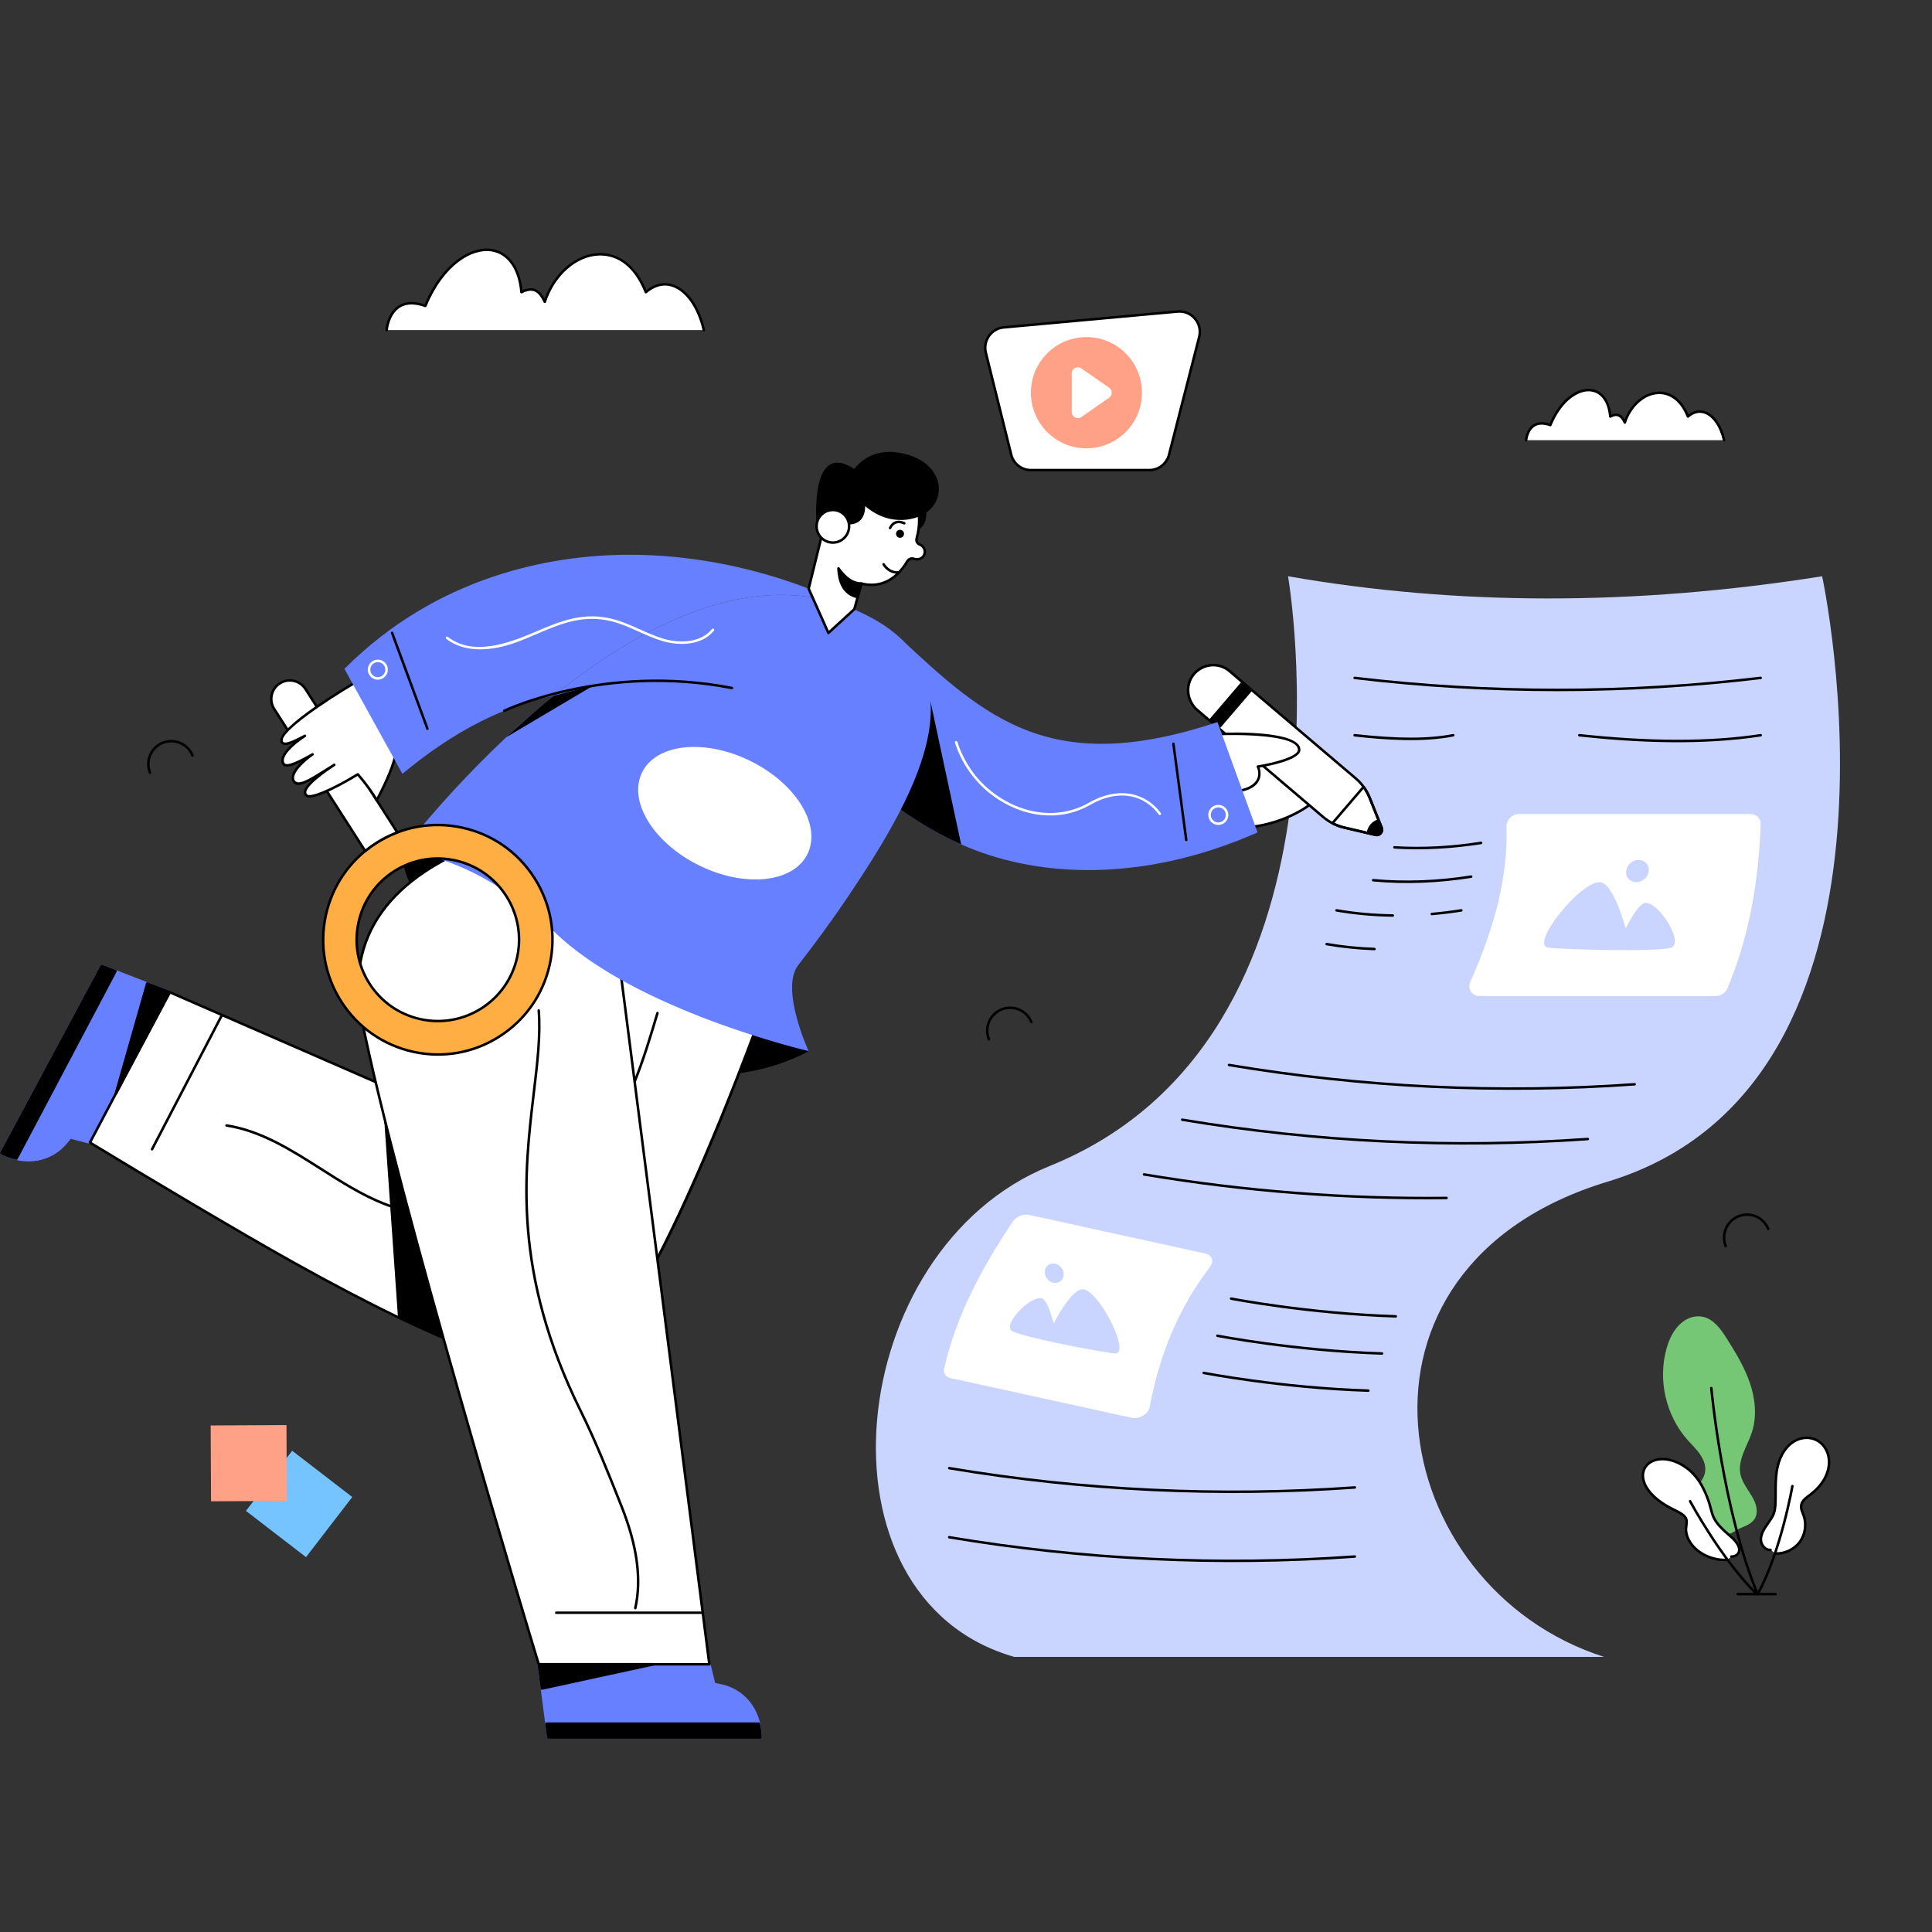 <svg xmlns="http://www.w3.org/2000/svg" xmlns:xlink="http://www.w3.org/1999/xlink" width="500" viewBox="0 0 375 375" height="500" preserveAspectRatio="xMidYMid meet"><rect x="0" y="0" width="375" height="375" fill="#333333" stroke="none"/><defs><clipPath id="e6997702b9"><path d="M 104 323 L 148 323 L 148 337.781 L 104 337.781 Z M 104 323 " clip-rule="nonzero"></path></clipPath><clipPath id="71c3cb4734"><path d="M 104 322 L 148 322 L 148 337.781 L 104 337.781 Z M 104 322 " clip-rule="nonzero"></path></clipPath><clipPath id="a14645143d"><path d="M 106 334 L 148 334 L 148 337.781 L 106 337.781 Z M 106 334 " clip-rule="nonzero"></path></clipPath><clipPath id="9fb9b0ec53"><path d="M 105 334 L 148 334 L 148 337.781 L 105 337.781 Z M 105 334 " clip-rule="nonzero"></path></clipPath></defs><path fill="#cad5ff" d="M 196.867 321.602 C 156.688 310.098 163.738 242.496 203.727 226.328 C 265.477 201.363 250.008 111.852 250.008 111.852 C 282.523 117.527 317.031 117.664 353.676 111.852 C 353.676 111.852 374.953 210.309 312.016 229.367 C 257.188 245.969 268.988 308.09 311.352 321.602 Z M 196.867 321.602 " fill-opacity="1" fill-rule="nonzero"></path><path fill="#ffffff" d="M 341.746 160.02 C 341.336 170.633 339.727 181.223 335.312 191.789 C 334.93 192.699 334.016 193.332 333.043 193.332 L 287.176 193.332 C 285.676 193.332 284.781 191.891 285.41 190.496 C 290.121 180.066 292.727 169.957 292.414 160.461 C 292.371 159.164 293.508 158.004 294.844 158.004 L 339.777 158.004 C 340.938 158.004 341.789 158.887 341.746 160.02 Z M 341.746 160.02 " fill-opacity="1" fill-rule="nonzero"></path><path fill="#cad5ff" d="M 324.348 183.941 C 321.762 184.805 303.719 184.305 300.57 183.941 C 296.766 183.504 306.59 171.23 310.469 171.227 C 313.219 171.227 315.539 180.246 315.539 180.246 C 315.539 180.246 317.914 175.234 319.445 175.234 C 322.102 175.23 326.945 183.07 324.348 183.941 Z M 324.348 183.941 " fill-opacity="1" fill-rule="nonzero"></path><path fill="#cad5ff" d="M 320.027 169.074 C 319.898 170.258 318.812 171.227 317.598 171.227 C 316.387 171.227 315.504 170.258 315.633 169.074 C 315.762 167.879 316.852 166.918 318.062 166.918 C 319.281 166.918 320.156 167.879 320.027 169.074 Z M 320.027 169.074 " fill-opacity="1" fill-rule="nonzero"></path><path fill="#000000" d="M 302.344 134.16 C 289.168 134.16 275.992 133.379 262.902 131.82 C 262.77 131.805 262.672 131.684 262.688 131.547 C 262.707 131.414 262.828 131.32 262.961 131.336 C 289.098 134.449 315.594 134.449 341.719 131.336 C 341.852 131.32 341.973 131.414 341.992 131.547 C 342.008 131.684 341.91 131.805 341.777 131.82 C 328.695 133.379 315.52 134.16 302.344 134.16 Z M 302.344 134.16 " fill-opacity="1" fill-rule="nonzero"></path><path fill="#000000" d="M 238.508 206.953 C 238.375 206.93 238.285 206.805 238.309 206.672 C 238.332 206.539 238.449 206.441 238.59 206.469 C 264.547 210.824 291.016 212.082 317.262 210.215 C 317.391 210.207 317.512 210.305 317.52 210.441 C 317.531 210.574 317.43 210.691 317.293 210.699 C 291.023 212.57 264.516 211.312 238.508 206.953 Z M 238.508 206.953 " fill-opacity="1" fill-rule="nonzero"></path><path fill="#000000" d="M 229.426 217.574 C 229.293 217.551 229.203 217.426 229.227 217.293 C 229.246 217.16 229.367 217.066 229.508 217.094 C 255.469 221.445 281.934 222.707 308.176 220.836 C 308.305 220.828 308.43 220.93 308.438 221.062 C 308.449 221.195 308.348 221.312 308.211 221.324 C 281.941 223.195 255.434 221.934 229.426 217.574 Z M 229.426 217.574 " fill-opacity="1" fill-rule="nonzero"></path><path fill="#000000" d="M 184.207 285.207 C 184.074 285.188 183.984 285.059 184.008 284.926 C 184.031 284.793 184.156 284.703 184.289 284.727 C 210.246 289.078 236.715 290.34 262.961 288.469 C 263.094 288.465 263.211 288.562 263.219 288.695 C 263.23 288.832 263.129 288.945 262.992 288.957 C 236.723 290.828 210.219 289.57 184.207 285.207 Z M 184.207 285.207 " fill-opacity="1" fill-rule="nonzero"></path><path fill="#000000" d="M 184.207 298.617 C 184.074 298.594 183.984 298.469 184.008 298.336 C 184.031 298.203 184.156 298.113 184.289 298.137 C 210.246 302.488 236.715 303.75 262.961 301.879 C 263.094 301.867 263.211 301.969 263.219 302.105 C 263.23 302.238 263.129 302.355 262.992 302.367 C 236.727 304.238 210.219 302.977 184.207 298.617 Z M 184.207 298.617 " fill-opacity="1" fill-rule="nonzero"></path><path fill="#000000" d="M 222.012 228.195 C 221.883 228.176 221.793 228.047 221.812 227.914 C 221.836 227.781 221.957 227.691 222.094 227.715 C 241.477 230.965 261.207 232.5 280.777 232.281 C 280.898 232.297 281.023 232.391 281.023 232.523 C 281.023 232.66 280.918 232.77 280.781 232.77 C 261.496 232.984 241.73 231.504 222.012 228.195 Z M 222.012 228.195 " fill-opacity="1" fill-rule="nonzero"></path><path fill="#000000" d="M 270.641 164.715 C 270.508 164.707 270.406 164.594 270.414 164.457 C 270.422 164.324 270.539 164.215 270.672 164.23 C 276.055 164.562 281.691 164.27 287.438 163.363 C 287.574 163.344 287.695 163.434 287.715 163.566 C 287.738 163.699 287.645 163.824 287.512 163.848 C 282.027 164.711 276.316 165.07 270.641 164.715 Z M 270.641 164.715 " fill-opacity="1" fill-rule="nonzero"></path><path fill="#000000" d="M 266.508 171.09 C 266.375 171.078 266.277 170.961 266.289 170.824 C 266.301 170.691 266.41 170.586 266.555 170.605 C 272.613 171.176 278.996 170.941 285.523 169.91 C 285.664 169.891 285.781 169.98 285.801 170.113 C 285.824 170.246 285.73 170.371 285.598 170.395 C 279.367 171.379 272.914 171.695 266.508 171.09 Z M 266.508 171.09 " fill-opacity="1" fill-rule="nonzero"></path><path fill="#000000" d="M 277.914 177.652 C 277.789 177.652 277.68 177.555 277.672 177.43 C 277.66 177.293 277.758 177.176 277.891 177.164 C 279.77 177 281.691 176.762 283.609 176.461 C 283.746 176.434 283.867 176.531 283.887 176.66 C 283.91 176.797 283.816 176.922 283.684 176.941 C 281.758 177.246 279.824 177.484 277.934 177.648 C 277.926 177.652 277.922 177.652 277.914 177.652 Z M 277.914 177.652 " fill-opacity="1" fill-rule="nonzero"></path><path fill="#000000" d="M 270.344 177.941 C 270.34 177.941 270.34 177.941 270.34 177.941 C 266.617 177.895 262.926 177.559 259.375 176.941 C 259.242 176.918 259.152 176.793 259.176 176.66 C 259.199 176.527 259.324 176.438 259.457 176.461 C 262.984 177.074 266.648 177.406 270.344 177.453 C 270.48 177.457 270.586 177.566 270.586 177.699 C 270.586 177.836 270.477 177.941 270.344 177.941 Z M 270.344 177.941 " fill-opacity="1" fill-rule="nonzero"></path><path fill="#000000" d="M 266.781 184.449 C 266.781 184.449 266.777 184.449 266.773 184.449 C 263.621 184.34 260.488 184.016 257.461 183.488 C 257.328 183.465 257.238 183.34 257.262 183.207 C 257.281 183.074 257.41 182.984 257.543 183.008 C 260.551 183.531 263.664 183.852 266.793 183.961 C 266.926 183.969 267.031 184.082 267.027 184.215 C 267.023 184.348 266.914 184.449 266.781 184.449 Z M 266.781 184.449 " fill-opacity="1" fill-rule="nonzero"></path><path fill="#000000" d="M 306.52 142.953 C 306.387 142.938 306.289 142.816 306.305 142.684 C 306.316 142.551 306.434 142.457 306.57 142.465 C 320.395 143.957 331.887 143.957 341.711 142.469 C 341.852 142.449 341.969 142.539 341.988 142.672 C 342.008 142.805 341.918 142.93 341.785 142.949 C 330.355 144.684 318.008 144.191 306.52 142.953 Z M 306.52 142.953 " fill-opacity="1" fill-rule="nonzero"></path><path fill="#000000" d="M 262.902 142.953 C 262.77 142.938 262.676 142.816 262.688 142.684 C 262.703 142.547 262.816 142.449 262.957 142.465 C 271.27 143.402 277.324 143.402 282.02 142.469 C 282.152 142.445 282.277 142.531 282.305 142.66 C 282.332 142.793 282.246 142.922 282.113 142.949 C 276.188 144.129 268.887 143.625 262.902 142.953 Z M 262.902 142.953 " fill-opacity="1" fill-rule="nonzero"></path><path fill="#ffffff" d="M 196.578 237.117 C 190.43 246.293 185.465 255.699 183.262 265.684 C 183.07 266.547 183.574 267.281 184.527 267.488 L 219.668 275.191 C 221.129 275.512 222.895 274.469 223.141 273.141 C 224.973 263.211 228.668 254 234.832 245.938 C 235.672 244.836 235.277 243.602 233.973 243.316 L 199.742 235.812 C 198.613 235.566 197.23 236.141 196.578 237.117 Z M 196.578 237.117 " fill-opacity="1" fill-rule="nonzero"></path><path fill="#cad5ff" d="M 196.477 258.371 C 198.48 259.562 213.652 262.434 216.348 262.707 C 219.605 263.031 213.629 250.984 210.391 250.277 C 208.09 249.773 204.508 256.887 204.508 256.887 C 204.508 256.887 203.438 252.266 202.16 251.984 C 199.938 251.5 194.465 257.168 196.477 258.371 Z M 196.477 258.371 " fill-opacity="1" fill-rule="nonzero"></path><path fill="#cad5ff" d="M 202.793 246.73 C 202.684 247.746 203.414 248.754 204.434 248.977 C 205.445 249.195 206.359 248.547 206.469 247.531 C 206.578 246.512 205.84 245.508 204.828 245.289 C 203.809 245.066 202.902 245.711 202.793 246.73 Z M 202.793 246.73 " fill-opacity="1" fill-rule="nonzero"></path><path fill="#000000" d="M 270.918 255.746 C 270.914 255.746 270.914 255.746 270.91 255.746 C 253.816 255.199 239.062 252.328 238.914 252.301 C 238.781 252.273 238.695 252.145 238.723 252.012 C 238.746 251.879 238.879 251.789 239.008 251.82 C 239.156 251.848 253.875 254.711 270.926 255.258 C 271.062 255.262 271.168 255.375 271.164 255.512 C 271.156 255.645 271.051 255.746 270.918 255.746 Z M 270.918 255.746 " fill-opacity="1" fill-rule="nonzero"></path><path fill="#000000" d="M 268.254 262.957 C 268.254 262.957 268.25 262.957 268.246 262.957 C 251.152 262.406 236.398 259.539 236.25 259.508 C 236.117 259.48 236.031 259.355 236.059 259.223 C 236.086 259.09 236.211 259 236.344 259.027 C 236.492 259.059 251.211 261.918 268.262 262.469 C 268.398 262.473 268.504 262.586 268.5 262.719 C 268.496 262.852 268.387 262.957 268.254 262.957 Z M 268.254 262.957 " fill-opacity="1" fill-rule="nonzero"></path><path fill="#000000" d="M 265.59 270.164 C 265.59 270.164 265.586 270.164 265.582 270.164 C 248.488 269.617 233.734 266.746 233.586 266.719 C 233.453 266.691 233.367 266.562 233.395 266.43 C 233.422 266.297 233.551 266.211 233.68 266.238 C 233.828 266.266 248.547 269.129 265.598 269.676 C 265.734 269.68 265.84 269.793 265.836 269.93 C 265.832 270.062 265.723 270.164 265.59 270.164 Z M 265.59 270.164 " fill-opacity="1" fill-rule="nonzero"></path><path fill="#6680ff" d="M 33.078 192.645 L 17.461 221.77 L 13.645 220.77 L 12.945 221.633 C 10.039 225.242 5.055 226.363 0.262 223.797 L 19.738 187.48 L 22.41 188.516 Z M 33.078 192.645 " fill-opacity="1" fill-rule="nonzero"></path><path fill="#6680ff" d="M 0.145 224.012 C 0.027 223.949 -0.016 223.801 0.047 223.68 L 19.523 187.363 C 19.582 187.254 19.715 187.207 19.828 187.25 L 33.164 192.418 C 33.301 192.469 33.359 192.633 33.293 192.762 L 17.676 221.883 C 17.621 221.984 17.508 222.031 17.398 222.004 L 13.734 221.047 L 13.137 221.785 C 10.105 225.551 4.973 226.598 0.145 224.012 Z M 0.594 223.695 C 1.402 224.102 2.316 224.43 3.246 224.645 C 7.281 225.59 10.641 224.105 12.758 221.48 L 13.453 220.617 C 13.512 220.543 13.609 220.512 13.703 220.535 L 17.336 221.484 L 32.73 192.773 L 19.852 187.785 Z M 0.594 223.695 " fill-opacity="1" fill-rule="nonzero"></path><path fill="#000000" d="M 22.41 188.516 L 3.191 224.883 C 2.145 224.641 1.137 224.266 0.262 223.797 L 19.738 187.48 Z M 22.41 188.516 " fill-opacity="1" fill-rule="nonzero"></path><path fill="#000000" d="M 3.137 225.121 C 2.082 224.875 1.047 224.492 0.145 224.012 C 0.027 223.949 -0.016 223.801 0.047 223.68 L 19.523 187.363 C 19.582 187.254 19.715 187.207 19.828 187.25 L 22.5 188.289 C 22.566 188.312 22.617 188.363 22.641 188.43 C 22.664 188.496 22.66 188.566 22.629 188.629 L 3.41 224.996 C 3.355 225.094 3.246 225.145 3.137 225.121 Z M 0.594 223.695 C 1.352 224.078 2.195 224.387 3.066 224.602 L 22.066 188.645 L 19.852 187.785 Z M 0.594 223.695 " fill-opacity="1" fill-rule="nonzero"></path><g clip-path="url(#e6997702b9)"><path fill="#6680ff" d="M 147.602 337.25 L 106.426 337.25 L 104.57 323.043 L 137.684 323.043 L 138.613 326.883 L 139.695 327.086 C 144.25 327.941 147.602 331.809 147.602 337.25 Z M 147.602 337.25 " fill-opacity="1" fill-rule="nonzero"></path></g><g clip-path="url(#71c3cb4734)"><path fill="#6680ff" d="M 147.602 337.492 L 106.426 337.492 C 106.301 337.492 106.199 337.402 106.184 337.281 L 104.328 323.074 C 104.309 322.926 104.426 322.797 104.57 322.797 L 137.684 322.797 C 137.797 322.797 137.895 322.875 137.918 322.984 L 138.812 326.672 L 139.742 326.844 C 144.438 327.73 147.848 331.73 147.848 337.25 C 147.848 337.383 147.738 337.492 147.602 337.492 Z M 106.637 337.004 L 147.355 337.004 C 147.23 331.742 144.008 328.145 139.652 327.324 L 138.566 327.121 C 138.473 327.105 138.398 327.031 138.375 326.938 L 137.492 323.285 L 104.848 323.285 Z M 106.637 337.004 " fill-opacity="1" fill-rule="nonzero"></path></g><g clip-path="url(#a14645143d)"><path fill="#000000" d="M 106.074 334.562 L 106.426 337.25 L 147.602 337.25 C 147.602 336.391 147.488 335.469 147.277 334.562 Z M 106.074 334.562 " fill-opacity="1" fill-rule="nonzero"></path></g><g clip-path="url(#9fb9b0ec53)"><path fill="#000000" d="M 147.602 337.492 L 106.426 337.492 C 106.301 337.492 106.199 337.402 106.184 337.281 L 105.832 334.594 C 105.812 334.445 105.93 334.32 106.074 334.32 L 147.277 334.32 C 147.391 334.32 147.488 334.398 147.512 334.508 C 147.73 335.438 147.848 336.383 147.848 337.25 C 147.848 337.383 147.738 337.492 147.602 337.492 Z M 106.637 337.004 L 147.355 337.004 C 147.336 336.305 147.242 335.551 147.082 334.809 L 106.352 334.809 Z M 106.637 337.004 " fill-opacity="1" fill-rule="nonzero"></path></g><path fill="#ffffff" d="M 243.363 160.438 C 243.363 160.438 254.164 159.387 258.898 151.043 C 260.734 147.812 252.352 142.035 237.398 144.363 Z M 243.363 160.438 " fill-opacity="1" fill-rule="nonzero"></path><path fill="#000000" d="M 243.137 160.523 L 237.168 144.445 C 237.113 144.301 237.207 144.145 237.359 144.121 C 252.414 141.773 261.113 147.637 259.109 151.164 C 254.367 159.52 243.496 160.672 243.387 160.684 C 243.289 160.695 243.176 160.633 243.137 160.523 Z M 237.73 144.559 L 243.527 160.176 C 244.969 159.984 254.41 158.461 258.688 150.922 C 260.387 147.926 252.051 142.418 237.73 144.559 Z M 237.73 144.559 " fill-opacity="1" fill-rule="nonzero"></path><path fill="#ffffff" d="M 238.68 130.285 L 263.176 151.109 C 264.348 152.117 265.262 153.391 265.836 154.824 L 268.18 160.648 C 268.492 161.43 267.797 162.242 266.977 162.051 L 260.871 160.621 C 259.367 160.27 257.969 159.559 256.797 158.551 L 232.414 137.824 C 230.441 136.133 230.004 133.164 231.559 131.078 C 233.27 128.793 236.527 128.441 238.68 130.285 Z M 238.68 130.285 " fill-opacity="1" fill-rule="nonzero"></path><path fill="#000000" d="M 266.922 162.289 L 260.816 160.859 C 259.281 160.5 257.836 159.766 256.637 158.738 L 232.258 138.012 C 230.145 136.199 229.754 133.09 231.363 130.934 C 233.148 128.547 236.57 128.152 238.836 130.098 L 263.332 150.926 C 264.531 151.953 265.473 153.27 266.062 154.734 L 268.406 160.559 C 268.793 161.52 267.938 162.527 266.922 162.289 Z M 231.754 131.227 C 230.297 133.18 230.656 135.996 232.574 137.641 L 256.953 158.367 C 258.094 159.344 259.465 160.043 260.926 160.383 L 267.035 161.812 C 267.66 161.961 268.195 161.34 267.953 160.742 L 265.609 154.918 C 265.051 153.523 264.152 152.273 263.016 151.297 L 238.52 130.473 C 236.441 128.688 233.352 129.086 231.754 131.227 Z M 231.754 131.227 " fill-opacity="1" fill-rule="nonzero"></path><path fill="#000000" d="M 243.059 134.047 L 238.68 130.285 C 236.531 128.441 233.27 128.789 231.559 131.078 C 230.004 133.164 230.441 136.133 232.414 137.824 L 236.68 141.488 Z M 243.059 134.047 " fill-opacity="1" fill-rule="nonzero"></path><path fill="#ffffff" d="M 241.199 132.449 L 238.68 130.285 C 236.531 128.441 233.27 128.789 231.559 131.078 C 230.004 133.164 230.441 136.133 232.414 137.824 L 234.82 139.891 Z M 241.199 132.449 " fill-opacity="1" fill-rule="nonzero"></path><path fill="#000000" d="M 234.664 140.078 L 232.258 138.012 C 230.145 136.199 229.754 133.09 231.363 130.934 C 233.148 128.547 236.57 128.152 238.836 130.102 L 241.359 132.266 C 241.461 132.352 241.473 132.508 241.383 132.609 L 235.008 140.051 C 234.918 140.152 234.766 140.168 234.664 140.078 Z M 231.754 131.227 C 230.297 133.18 230.656 135.996 232.574 137.641 L 234.797 139.547 L 240.855 132.477 L 238.52 130.473 C 236.449 128.691 233.355 129.082 231.754 131.227 Z M 231.754 131.227 " fill-opacity="1" fill-rule="nonzero"></path><path fill="#000000" d="M 266.922 162.285 L 260.816 160.859 C 260.023 160.676 259.25 160.387 258.516 160.004 C 258.375 159.93 258.34 159.75 258.441 159.629 L 264.488 152.574 C 264.605 152.434 264.789 152.48 264.867 152.59 C 265.359 153.258 265.762 153.98 266.066 154.734 L 268.402 160.559 C 268.793 161.523 267.93 162.527 266.922 162.285 Z M 259.016 159.707 C 259.633 160.004 260.273 160.23 260.926 160.383 L 267.031 161.812 C 267.668 161.961 268.191 161.336 267.949 160.742 L 265.613 154.918 C 265.359 154.293 265.039 153.695 264.652 153.129 Z M 259.016 159.707 " fill-opacity="1" fill-rule="nonzero"></path><path fill="#000000" d="M 267.527 159.031 L 268.176 160.648 C 268.492 161.43 267.797 162.246 266.977 162.051 L 265.281 161.656 C 265.43 160.41 266.328 159.367 267.527 159.031 Z M 267.527 159.031 " fill-opacity="1" fill-rule="nonzero"></path><path fill="#ffffff" d="M 236.555 142.484 C 236.555 142.484 252.074 141.777 252.168 145.52 C 252.219 147.539 244.156 148.793 244.156 148.793 C 244.156 148.793 245.949 152.711 240.324 153.535 " fill-opacity="1" fill-rule="nonzero"></path><path fill="#000000" d="M 240.082 153.57 C 240.062 153.438 240.156 153.312 240.289 153.293 C 243.938 152.758 244.754 150.664 243.934 148.891 C 243.867 148.746 243.961 148.574 244.121 148.551 C 247.156 148.078 251.957 146.84 251.926 145.527 C 251.848 142.492 239.582 142.586 236.562 142.73 C 236.426 142.746 236.316 142.633 236.309 142.496 C 236.305 142.363 236.406 142.25 236.543 142.242 C 240.094 142.082 252.328 141.938 252.414 145.512 C 252.465 147.523 246.109 148.715 244.488 148.984 C 245.164 151.102 244.152 153.223 240.359 153.777 C 240.219 153.793 240.102 153.699 240.082 153.57 Z M 240.082 153.57 " fill-opacity="1" fill-rule="nonzero"></path><path fill="#6680ff" d="M 236.32 140.156 L 244.086 161.578 C 220.879 171.781 200.426 170.086 186.559 163.891 C 180.34 161.121 175.109 157.602 170.91 154.168 C 162.715 147.477 158.453 141.086 158.453 141.086 L 174.539 123.699 C 191.664 139.762 204.242 150.824 236.32 140.156 Z M 236.32 140.156 " fill-opacity="1" fill-rule="nonzero"></path><path fill="#000000" d="M 186.559 163.891 C 180.34 161.121 175.109 157.602 170.91 154.168 L 180.574 135.996 Z M 186.559 163.891 " fill-opacity="1" fill-rule="nonzero"></path><path fill="#ffffff" d="M 191.773 153.703 C 188.797 151.234 186.52 147.84 185.363 144.145 C 185.324 144.016 185.395 143.879 185.523 143.84 C 185.652 143.801 185.789 143.871 185.832 144 C 186.957 147.605 189.18 150.918 192.086 153.328 C 197.504 157.816 204.98 159.434 211.379 155.797 C 217.434 152.355 222.633 154.133 225.316 157.82 C 225.395 157.926 225.371 158.082 225.262 158.16 C 225.152 158.238 225 158.215 224.922 158.105 C 222.316 154.527 217.469 152.895 211.621 156.219 C 204.887 160.047 197.184 158.184 191.773 153.703 Z M 191.773 153.703 " fill-opacity="1" fill-rule="nonzero"></path><path fill="#000000" d="M 230.008 163.055 L 227.516 144.395 C 227.496 144.262 227.59 144.137 227.723 144.121 C 227.863 144.098 227.98 144.195 227.996 144.328 L 230.488 162.988 C 230.508 163.125 230.414 163.246 230.281 163.266 C 230.156 163.285 230.023 163.195 230.008 163.055 Z M 230.008 163.055 " fill-opacity="1" fill-rule="nonzero"></path><path fill="#000000" d="M 156.949 204.016 C 156.949 204.016 140.652 213.891 119.551 205.141 C 98.449 196.391 98.277 167.051 98.277 167.051 Z M 156.949 204.016 " fill-opacity="1" fill-rule="nonzero"></path><path fill="#000000" d="M 77.926 165.336 C 77.926 165.336 78.449 181.277 97.844 182.879 C 121.941 184.871 128.207 157.844 128.207 157.844 Z M 77.926 165.336 " fill-opacity="1" fill-rule="nonzero"></path><path fill="#ffffff" d="M 149.648 191.59 C 149.648 191.59 125.457 261.25 111.16 265.516 C 105.852 267.105 96.137 263.684 90.961 261.688 C 86.656 260.027 82.016 257.965 77.242 255.664 C 70.59 252.457 63.688 248.793 57.105 245.117 C 42.668 237.082 17.531 221.812 17.461 221.77 L 32.91 192.57 L 92.828 218.707 L 108.492 175.035 Z M 149.648 191.59 " fill-opacity="1" fill-rule="nonzero"></path><path fill="#000000" d="M 90.875 261.914 C 86.836 260.359 82.211 258.328 77.137 255.883 C 71.105 252.977 64.324 249.426 56.988 245.332 C 46.316 239.395 27.719 228.293 17.332 221.977 C 17.223 221.91 17.184 221.77 17.246 221.656 L 32.695 192.457 C 32.754 192.344 32.891 192.297 33.008 192.348 L 92.688 218.379 L 108.266 174.953 C 108.285 174.891 108.332 174.84 108.395 174.812 C 108.453 174.785 108.523 174.781 108.586 174.809 L 149.738 191.363 C 149.859 191.414 149.922 191.547 149.879 191.672 C 148.887 194.52 125.484 261.496 111.23 265.75 C 105.848 267.359 96.094 263.926 90.875 261.914 Z M 17.785 221.68 C 28.043 227.918 46.672 239.035 57.223 244.906 C 64.555 248.996 71.324 252.543 77.348 255.445 C 82.41 257.883 87.023 259.906 91.051 261.457 C 96.125 263.414 105.848 266.852 111.09 265.281 C 124.711 261.219 147.824 196.047 149.34 191.73 L 108.637 175.355 L 93.059 218.789 C 93.008 218.922 92.859 218.984 92.73 218.93 L 33.02 192.887 Z M 17.785 221.68 " fill-opacity="1" fill-rule="nonzero"></path><path fill="#000000" d="M 87.398 236.301 C 82.98 236.301 78.57 235.512 74.434 233.871 C 70.094 232.148 66.043 229.562 62.125 227.066 C 56.457 223.453 50.598 219.719 43.934 218.695 C 43.801 218.672 43.707 218.551 43.73 218.414 C 43.75 218.281 43.875 218.191 44.008 218.211 C 50.773 219.25 56.676 223.016 62.387 226.652 C 66.285 229.141 70.316 231.711 74.613 233.414 C 88.609 238.977 105.77 234.609 115.422 223.039 C 121.754 215.445 124.742 205.414 127.379 196.566 C 127.418 196.438 127.555 196.363 127.684 196.402 C 127.812 196.441 127.887 196.578 127.848 196.707 C 125.195 205.602 122.195 215.68 115.793 223.352 C 108.867 231.66 98.121 236.301 87.398 236.301 Z M 87.398 236.301 " fill-opacity="1" fill-rule="nonzero"></path><path fill="#000000" d="M 90.961 261.688 C 86.656 260.027 82.016 257.965 77.242 255.664 L 74.531 216.727 Z M 90.961 261.688 " fill-opacity="1" fill-rule="nonzero"></path><path fill="#000000" d="M 29.402 223.285 C 29.281 223.223 29.234 223.074 29.297 222.957 L 42.754 197.121 C 42.816 197 42.965 196.953 43.082 197.016 C 43.203 197.078 43.25 197.227 43.188 197.344 L 29.73 223.184 C 29.668 223.305 29.52 223.348 29.402 223.285 Z M 29.402 223.285 " fill-opacity="1" fill-rule="nonzero"></path><path fill="#ffffff" d="M 105.07 160.582 C 105.07 160.582 64.016 166.469 70.168 197.578 C 77.195 233.121 104.57 323.039 104.57 323.039 L 137.684 323.039 L 120.551 189.422 Z M 105.07 160.582 " fill-opacity="1" fill-rule="nonzero"></path><path fill="#000000" d="M 137.684 323.281 L 104.57 323.281 C 104.461 323.281 104.367 323.211 104.336 323.109 C 104.062 322.211 76.879 232.773 69.93 197.625 C 68.379 189.789 69.688 182.852 73.824 177.012 C 83.328 163.59 104.82 160.371 105.035 160.34 C 105.137 160.328 105.234 160.375 105.285 160.465 L 120.766 189.305 C 120.777 189.332 120.789 189.359 120.793 189.391 L 137.926 323.008 C 137.941 323.156 137.828 323.281 137.684 323.281 Z M 104.75 322.793 L 137.406 322.793 L 120.312 189.496 L 104.938 160.848 C 102.906 161.176 83.156 164.672 74.219 177.297 C 70.168 183.023 68.883 189.828 70.406 197.531 C 77.207 231.914 103.395 318.328 104.75 322.793 Z M 104.75 322.793 " fill-opacity="1" fill-rule="nonzero"></path><path fill="#6680ff" d="M 164.66 173.945 C 161.18 179.121 157.727 183.75 154.941 187.32 C 151.363 191.91 156.949 204.016 156.949 204.016 C 156.949 204.016 123.215 196.172 107.445 180.723 C 91.68 165.273 77.926 165.332 77.926 165.332 C 77.926 165.332 125.898 101.543 165.695 118.266 C 191.695 129.191 178.828 152.902 164.66 173.945 Z M 164.66 173.945 " fill-opacity="1" fill-rule="nonzero"></path><path fill="#76c4ff" d="M 47.738 293.258 L 56.711 281.586 L 68.371 290.57 L 59.398 302.242 Z M 47.738 293.258 " fill-opacity="1" fill-rule="nonzero"></path><path fill="#ffa186" d="M 40.891 276.68 L 55.602 276.605 L 55.676 291.332 L 40.965 291.402 Z M 40.891 276.68 " fill-opacity="1" fill-rule="nonzero"></path><path fill="#ffffff" d="M 75.039 64.074 C 75.039 64.074 75.605 56.887 82.559 59.375 C 88.145 45.91 100.172 44.805 101.215 56.719 C 103.648 55.438 104.859 56.664 105.738 58.586 C 108.961 48.676 120.707 44.852 125.359 56.719 C 129.875 52.828 134.961 56.754 136.609 64.074 " fill-opacity="1" fill-rule="nonzero"></path><path fill="#000000" d="M 136.371 64.129 C 135.395 59.785 133.141 56.547 130.492 55.668 C 128.816 55.113 127.098 55.543 125.516 56.902 C 125.391 57.012 125.191 56.965 125.129 56.805 C 123.262 52.043 120.121 49.496 116.277 49.598 C 111.902 49.727 107.664 53.453 105.973 58.66 C 105.898 58.879 105.605 58.879 105.516 58.688 C 104.551 56.57 103.387 55.848 101.328 56.934 C 101.172 57.016 100.988 56.906 100.973 56.738 C 100.574 52.176 98.527 49.281 95.359 48.793 C 91.672 48.223 86.164 51.32 82.785 59.473 C 82.734 59.59 82.598 59.652 82.477 59.605 C 80.473 58.891 78.828 58.93 77.598 59.727 C 75.547 61.051 75.285 64.062 75.281 64.094 C 75.27 64.227 75.156 64.336 75.02 64.316 C 74.887 64.305 74.785 64.188 74.797 64.055 C 74.805 63.922 75.078 60.777 77.328 59.316 C 78.652 58.465 80.363 58.379 82.422 59.07 C 85.914 50.836 91.594 47.715 95.434 48.309 C 98.707 48.812 100.93 51.809 101.426 56.34 C 103.387 55.441 104.711 56.113 105.699 57.953 C 107.57 52.848 111.844 49.238 116.266 49.109 C 120.191 49 123.52 51.613 125.461 56.316 C 127.105 55.008 128.895 54.625 130.645 55.207 C 133.457 56.137 135.832 59.512 136.848 64.02 C 136.875 64.152 136.793 64.281 136.664 64.312 C 136.531 64.344 136.398 64.258 136.371 64.129 Z M 136.371 64.129 " fill-opacity="1" fill-rule="nonzero"></path><path fill="#ffae44" d="M 103.707 170.387 C 97.078 160.031 83.312 157.023 72.973 163.664 C 62.637 170.293 59.625 184.07 66.258 194.422 C 72.895 204.781 86.652 207.789 96.992 201.152 C 107.336 194.52 110.34 180.742 103.707 170.387 Z M 71.719 190.918 C 67.02 183.586 69.152 173.828 76.477 169.125 C 83.801 164.422 93.547 166.559 98.246 173.887 C 109.52 191.477 82.965 208.492 71.719 190.918 Z M 71.719 190.918 " fill-opacity="1" fill-rule="nonzero"></path><path fill="#000000" d="M 80.184 204.398 C 74.316 203.113 69.297 199.617 66.051 194.551 C 62.809 189.492 61.73 183.469 63.012 177.594 C 64.297 171.723 67.789 166.699 72.844 163.457 C 77.898 160.211 83.918 159.129 89.785 160.414 C 95.652 161.699 100.672 165.191 103.914 170.254 C 107.156 175.32 108.238 181.344 106.953 187.219 C 105.672 193.094 102.18 198.113 97.121 201.355 C 92.059 204.605 86.043 205.684 80.184 204.398 Z M 73.105 163.867 C 68.16 167.039 64.746 171.953 63.488 177.699 C 62.234 183.445 63.289 189.34 66.461 194.289 C 69.637 199.246 74.547 202.664 80.289 203.922 C 86.027 205.176 91.914 204.121 96.859 200.945 C 101.809 197.773 105.223 192.859 106.477 187.113 C 107.734 181.367 106.676 175.473 103.504 170.52 C 100.332 165.566 95.422 162.148 89.68 160.891 C 83.957 159.637 78.066 160.684 73.105 163.867 Z M 81.566 198.059 C 77.391 197.145 73.82 194.656 71.512 191.051 C 69.207 187.449 68.438 183.164 69.352 178.98 C 70.262 174.801 72.746 171.227 76.348 168.918 C 83.77 164.152 93.684 166.32 98.453 173.758 C 100.762 177.363 101.531 181.648 100.621 185.832 C 98.734 194.473 90.207 199.953 81.566 198.059 Z M 84.957 166.879 C 82.09 166.879 79.195 167.668 76.609 169.328 C 69.406 173.953 67.305 183.578 71.922 190.789 C 74.16 194.281 77.621 196.695 81.672 197.582 C 90.043 199.414 98.316 194.113 100.145 185.727 C 101.027 181.672 100.281 177.516 98.043 174.02 C 95.078 169.398 90.066 166.879 84.957 166.879 Z M 84.957 166.879 " fill-opacity="1" fill-rule="nonzero"></path><path fill="#ffffff" d="M 59.277 133.727 L 77.117 161.57 C 75.691 162.109 74.301 162.805 72.973 163.656 C 72.238 164.129 71.539 164.637 70.883 165.18 L 53.223 137.613 C 52.148 135.938 52.641 133.711 54.312 132.637 C 55.984 131.566 58.207 132.051 59.277 133.727 Z M 59.277 133.727 " fill-opacity="1" fill-rule="nonzero"></path><path fill="#000000" d="M 70.676 165.312 L 53.016 137.742 C 51.875 135.961 52.398 133.578 54.184 132.434 C 55.949 131.301 58.328 131.789 59.484 133.594 L 77.32 161.438 C 77.406 161.57 77.348 161.742 77.203 161.797 C 75.777 162.336 74.398 163.031 73.105 163.863 C 72.379 164.328 71.684 164.836 71.035 165.367 C 70.922 165.461 70.754 165.434 70.676 165.312 Z M 54.445 132.844 C 52.887 133.844 52.43 135.926 53.43 137.48 L 70.941 164.816 C 71.539 164.336 72.18 163.879 72.844 163.449 C 74.078 162.656 75.391 161.984 76.75 161.449 L 59.074 133.855 C 58.078 132.305 56.012 131.84 54.445 132.844 Z M 54.445 132.844 " fill-opacity="1" fill-rule="nonzero"></path><path fill="#ffffff" d="M 76.742 146.578 C 76.145 149.801 73.117 155.324 73.117 155.324 C 73.117 155.324 72.047 153.297 69.449 150.293 C 64.977 153.027 60.449 155.137 59.527 154.426 C 57.938 153.203 62.801 149.793 64.887 148.453 C 60.41 151.188 58.023 152.98 57.059 151.672 C 56.098 150.367 58.586 147.762 60.672 146.422 C 57.438 148.262 55.5 149.078 55.004 148.215 C 54.117 146.672 57.109 144.16 59.195 142.82 C 57.098 143.852 55.031 145.039 54.668 143.934 C 53.805 141.324 69.086 132.391 69.086 132.391 C 69.957 134.004 66.102 126.859 76.742 146.578 Z M 76.742 146.578 " fill-opacity="1" fill-rule="nonzero"></path><path fill="#000000" d="M 72.898 155.438 C 72.891 155.418 71.848 153.469 69.402 150.609 C 67.617 151.691 60.781 155.699 59.379 154.621 C 58.281 153.773 59.613 152.281 60.633 151.336 C 58.734 152.406 57.551 152.754 56.863 151.816 C 56.012 150.664 57.414 148.906 58.434 147.898 C 56.484 148.859 55.25 149.129 54.793 148.336 C 54.055 147.059 55.512 145.398 56.945 144.18 C 56.004 144.582 54.762 144.992 54.434 144.008 C 53.535 141.293 67.379 133.102 68.961 132.18 C 69.078 132.109 69.234 132.148 69.301 132.273 C 77.449 147.418 77.012 146.461 76.98 146.621 C 76.383 149.848 73.453 155.215 73.328 155.441 C 73.234 155.613 72.988 155.609 72.898 155.438 Z M 69.637 150.133 C 71.59 152.395 72.676 154.09 73.109 154.82 C 73.793 153.523 75.961 149.285 76.484 146.617 C 65.906 127.008 69.941 134.492 68.992 132.727 C 63.145 136.164 54.32 142.113 54.898 143.855 C 55.188 144.727 57.727 143.281 59.086 142.602 C 59.199 142.543 59.344 142.586 59.406 142.699 C 59.469 142.812 59.434 142.957 59.324 143.027 C 56.855 144.613 54.516 146.879 55.215 148.094 C 55.656 148.863 58.297 147.488 60.551 146.207 C 60.664 146.145 60.812 146.18 60.879 146.293 C 60.949 146.406 60.914 146.555 60.801 146.625 C 59.395 147.531 56.32 150.258 57.254 151.527 C 58.113 152.691 61.008 150.535 64.758 148.246 C 64.871 148.176 65.023 148.211 65.094 148.324 C 65.164 148.438 65.129 148.586 65.016 148.66 C 63.551 149.602 58.316 153.188 59.676 154.234 C 60.289 154.703 63.879 153.41 69.324 150.086 C 69.422 150.023 69.559 150.043 69.637 150.133 Z M 69.637 150.133 " fill-opacity="1" fill-rule="nonzero"></path><path fill="#6680ff" d="M 166.586 118.652 C 166.297 118.523 165.996 118.395 165.695 118.266 C 146.031 110.008 124.383 121.391 107.504 135.031 C 98.191 136.93 88.473 141.57 78.105 150.195 L 66.855 129.824 C 84.754 111.867 106.758 107.719 121.941 107.676 C 146 107.613 164.137 117.277 166.586 118.652 Z M 166.586 118.652 " fill-opacity="1" fill-rule="nonzero"></path><path fill="#000000" d="M 179.695 98.23 C 179.695 98.23 180.383 101.68 178.277 102.781 C 176.176 103.887 174.535 96.102 174.535 96.102 Z M 179.695 98.23 " fill-opacity="1" fill-rule="nonzero"></path><path fill="#ffffff" d="M 179.359 107.742 C 179.02 108.445 178.164 108.73 177.434 108.473 C 176.898 108.281 176.363 108.512 176.109 108.945 C 174.117 112.312 171.094 114.254 167.211 113.266 L 165.824 118.242 L 160.793 122.852 L 156.961 114.266 L 159.512 103.922 C 159.113 96.5 166.359 91.117 173.273 93.598 C 178.133 95.336 179.191 99.75 177.914 104.562 C 177.789 105.039 178.059 105.531 178.523 105.699 C 179.316 105.98 179.754 106.906 179.359 107.742 Z M 179.359 107.742 " fill-opacity="1" fill-rule="nonzero"></path><path fill="#000000" d="M 160.57 122.949 L 156.738 114.363 C 156.719 114.316 156.715 114.258 156.727 114.207 L 159.266 103.898 C 158.887 96.367 166.246 90.82 173.359 93.367 C 177.875 94.984 179.621 99.086 178.148 104.625 C 178.059 104.973 178.258 105.344 178.605 105.469 C 179.543 105.801 180.031 106.883 179.582 107.848 C 179.199 108.637 178.223 109.012 177.352 108.703 C 176.918 108.551 176.52 108.727 176.316 109.07 C 174.125 112.781 170.957 114.367 167.383 113.559 L 166.059 118.305 C 166.047 118.352 166.023 118.391 165.988 118.422 L 160.957 123.031 C 160.836 123.145 160.637 123.102 160.57 122.949 Z M 157.219 114.242 L 160.879 122.441 L 165.609 118.109 L 166.977 113.199 C 167.012 113.074 167.141 112.996 167.27 113.031 C 170.715 113.906 173.777 112.41 175.898 108.82 C 176.211 108.285 176.871 108.016 177.512 108.242 C 178.152 108.465 178.867 108.203 179.141 107.637 C 179.465 106.945 179.113 106.168 178.441 105.926 C 177.859 105.719 177.523 105.09 177.676 104.504 C 179.078 99.238 177.441 95.348 173.191 93.828 C 166.391 91.391 159.371 96.719 159.758 103.91 C 159.758 103.934 159.754 103.957 159.75 103.98 Z M 157.219 114.242 " fill-opacity="1" fill-rule="nonzero"></path><path fill="#000000" d="M 178.383 100.246 C 178.383 100.246 173.195 102.734 167.918 98.227 C 167.918 98.227 168.32 103.047 162.652 101.5 L 158.504 101.977 C 158.504 101.977 156.988 85.191 165.824 91.035 C 165.824 91.035 168.531 86.836 174.535 87.875 C 183.996 89.512 184.047 98.121 178.383 100.246 Z M 178.383 100.246 " fill-opacity="1" fill-rule="nonzero"></path><path fill="#ffffff" d="M 164.816 102.152 C 164.816 103.895 163.398 105.312 161.656 105.312 C 159.906 105.312 158.496 103.895 158.496 102.152 C 158.496 100.406 159.906 98.988 161.656 98.988 C 163.398 98.988 164.816 100.406 164.816 102.152 Z M 164.816 102.152 " fill-opacity="1" fill-rule="nonzero"></path><path fill="#000000" d="M 161.656 105.559 C 159.781 105.559 158.254 104.031 158.254 102.152 C 158.254 100.273 159.781 98.746 161.656 98.746 C 163.531 98.746 165.059 100.273 165.059 102.152 C 165.059 104.031 163.531 105.559 161.656 105.559 Z M 161.656 99.234 C 160.047 99.234 158.742 100.543 158.742 102.152 C 158.742 103.762 160.047 105.07 161.656 105.07 C 163.266 105.07 164.57 103.762 164.57 102.152 C 164.57 100.543 163.266 99.234 161.656 99.234 Z M 161.656 99.234 " fill-opacity="1" fill-rule="nonzero"></path><path fill="#000000" d="M 167.211 113.266 C 165.359 113.25 163.973 112.012 162.75 110.324 C 162.879 113.395 164.02 115.363 166.477 115.902 Z M 167.211 113.266 " fill-opacity="1" fill-rule="nonzero"></path><path fill="#000000" d="M 166.422 116.141 C 163.965 115.598 162.645 113.645 162.504 110.336 C 162.496 110.094 162.809 109.988 162.945 110.184 C 164.359 112.133 165.676 113.008 167.211 113.023 C 167.371 113.023 167.488 113.176 167.445 113.332 L 166.711 115.969 C 166.676 116.09 166.555 116.168 166.422 116.141 Z M 163.055 111.125 C 163.332 113.629 164.398 115.102 166.305 115.609 L 166.891 113.496 C 165.199 113.355 163.941 112.215 163.055 111.125 Z M 163.055 111.125 " fill-opacity="1" fill-rule="nonzero"></path><path fill="#000000" d="M 175.469 103.609 C 175.469 104.039 175.121 104.387 174.691 104.387 C 174.262 104.387 173.914 104.039 173.914 103.609 C 173.914 103.18 174.262 102.832 174.691 102.832 C 175.121 102.832 175.469 103.18 175.469 103.609 Z M 175.469 103.609 " fill-opacity="1" fill-rule="nonzero"></path><path fill="#ffffff" d="M 175.516 101.562 C 175.516 101.562 173.676 100.57 172.762 102.488 " fill-opacity="1" fill-rule="nonzero"></path><path fill="#000000" d="M 172.656 102.707 C 172.535 102.648 172.484 102.504 172.543 102.383 C 172.844 101.75 173.273 101.336 173.82 101.16 C 174.719 100.867 175.594 101.328 175.633 101.352 C 175.75 101.414 175.793 101.562 175.73 101.68 C 175.668 101.797 175.52 101.844 175.398 101.781 C 175.395 101.777 174.668 101.395 173.969 101.625 C 173.555 101.758 173.223 102.086 172.98 102.594 C 172.926 102.711 172.781 102.766 172.656 102.707 Z M 172.656 102.707 " fill-opacity="1" fill-rule="nonzero"></path><path fill="#000000" d="M 171.293 109.652 C 171.223 109.539 171.262 109.391 171.375 109.32 C 171.492 109.25 171.641 109.289 171.711 109.406 C 171.75 109.473 172.723 111.059 174.449 110.859 C 174.586 110.844 174.703 110.938 174.719 111.074 C 174.734 111.207 174.641 111.328 174.504 111.344 C 173.129 111.508 171.891 110.668 171.293 109.652 Z M 171.293 109.652 " fill-opacity="1" fill-rule="nonzero"></path><path fill="#000000" d="M 136.398 313.273 L 107.965 313.273 C 107.832 313.273 107.723 313.164 107.723 313.027 C 107.723 312.895 107.832 312.785 107.965 312.785 L 136.398 312.785 C 136.535 312.785 136.645 312.895 136.645 313.027 C 136.645 313.164 136.535 313.273 136.398 313.273 Z M 136.398 313.273 " fill-opacity="1" fill-rule="nonzero"></path><path fill="#000000" d="M 97.664 138.066 C 97.605 137.945 97.656 137.797 97.777 137.738 C 97.969 137.645 117.254 128.465 142.117 133.301 C 142.25 133.328 142.336 133.453 142.312 133.586 C 142.285 133.719 142.156 133.805 142.027 133.781 C 117.328 128.973 98.18 138.086 97.988 138.18 C 97.867 138.238 97.723 138.184 97.664 138.066 Z M 97.664 138.066 " fill-opacity="1" fill-rule="nonzero"></path><path fill="#000000" d="M 115.172 133.066 L 98.277 143.082 C 101.688 139.957 105.059 136.93 107.547 135.012 Z M 115.172 133.066 " fill-opacity="1" fill-rule="nonzero"></path><path fill="#000000" d="M 123.262 312.379 C 123.129 312.352 123.047 312.219 123.074 312.086 C 124.312 306.52 123.445 300.109 120.422 292.496 C 117.984 286.352 115.465 280.004 112.473 273.938 C 99.211 247.051 101.516 227.668 103.367 212.09 C 104.082 206.105 104.695 200.938 104.328 196.152 C 104.316 196.02 104.418 195.902 104.551 195.891 C 104.688 195.891 104.805 195.98 104.812 196.117 C 105.184 200.949 104.566 206.137 103.852 212.148 C 102.008 227.66 99.711 246.965 112.91 273.723 C 115.914 279.805 118.438 286.164 120.875 292.312 C 123.934 300.023 124.809 306.527 123.551 312.195 C 123.523 312.32 123.402 312.41 123.262 312.379 Z M 123.262 312.379 " fill-opacity="1" fill-rule="nonzero"></path><path fill="#000000" d="M 126.836 323.039 L 105.184 327.742 L 104.57 323.039 Z M 126.836 323.039 " fill-opacity="1" fill-rule="nonzero"></path><path fill="#000000" d="M 104.941 327.773 L 104.328 323.07 C 104.309 322.926 104.422 322.793 104.57 322.793 L 126.836 322.793 C 126.961 322.793 127.066 322.887 127.082 323.012 C 127.094 323.137 127.012 323.25 126.891 323.277 L 105.234 327.98 C 105.098 328.012 104.961 327.914 104.941 327.773 Z M 104.848 323.281 L 105.391 327.449 L 124.562 323.281 Z M 104.848 323.281 " fill-opacity="1" fill-rule="nonzero"></path><path fill="#000000" d="M 22.473 212.297 L 28.574 190.902 L 32.98 192.594 Z M 22.473 212.297 " fill-opacity="1" fill-rule="nonzero"></path><path fill="#000000" d="M 22.473 212.539 C 22.441 212.539 22.41 212.535 22.383 212.523 C 22.266 212.477 22.203 212.348 22.238 212.23 L 28.34 190.832 C 28.359 190.766 28.402 190.711 28.465 190.684 C 28.523 190.652 28.598 190.648 28.66 190.672 L 33.07 192.367 C 33.207 192.418 33.266 192.578 33.195 192.707 L 22.688 212.41 C 22.645 212.492 22.562 212.539 22.473 212.539 Z M 28.734 191.223 L 23.336 210.16 L 32.637 192.723 Z M 28.734 191.223 " fill-opacity="1" fill-rule="nonzero"></path><path fill="#ffffff" d="M 232.762 65.406 L 226.906 88.27 C 226.453 90.023 224.875 91.25 223.066 91.25 L 200.121 91.25 C 198.301 91.25 196.715 90.008 196.273 88.242 L 191.352 68.457 C 190.762 66.098 192.418 63.766 194.836 63.547 L 228.562 60.469 C 231.289 60.223 233.441 62.75 232.762 65.406 Z M 232.762 65.406 " fill-opacity="1" fill-rule="nonzero"></path><path fill="#000000" d="M 223.066 91.492 L 200.121 91.492 C 198.184 91.492 196.504 90.18 196.039 88.301 L 191.113 68.516 C 190.488 66.004 192.254 63.535 194.812 63.305 L 228.539 60.227 C 231.438 59.961 233.723 62.645 232.996 65.469 L 227.141 88.328 C 226.664 90.191 224.988 91.492 223.066 91.492 Z M 228.586 60.715 L 194.859 63.789 C 192.582 63.996 191.039 66.188 191.586 68.398 L 196.512 88.184 C 196.926 89.844 198.41 91.004 200.121 91.004 L 223.066 91.004 C 224.766 91.004 226.246 89.855 226.668 88.207 L 232.523 65.348 C 233.172 62.828 231.121 60.477 228.586 60.715 Z M 228.586 60.715 " fill-opacity="1" fill-rule="nonzero"></path><path fill="#ffa186" d="M 221.66 76.223 C 221.66 82.184 216.836 87.02 210.879 87.02 C 204.926 87.02 200.098 82.184 200.098 76.223 C 200.098 70.266 204.926 65.43 210.879 65.43 C 216.836 65.43 221.66 70.266 221.66 76.223 Z M 221.66 76.223 " fill-opacity="1" fill-rule="nonzero"></path><path fill="#ffffff" d="M 215.281 77.199 L 209.887 80.949 C 209.102 81.496 208.027 80.934 208.027 79.977 L 208.027 72.469 C 208.027 71.512 209.102 70.949 209.887 71.496 L 215.281 75.254 C 215.961 75.723 215.961 76.727 215.281 77.199 Z M 215.281 77.199 " fill-opacity="1" fill-rule="nonzero"></path><path fill="#ffffff" d="M 296.219 85.438 C 296.219 85.438 296.57 80.953 300.91 82.508 C 304.398 74.102 311.906 73.414 312.555 80.848 C 314.074 80.047 314.828 80.816 315.379 82.012 C 317.391 75.828 324.719 73.441 327.621 80.848 C 330.441 78.418 333.613 80.871 334.641 85.438 " fill-opacity="1" fill-rule="nonzero"></path><path fill="#000000" d="M 334.402 85.492 C 333.801 82.812 332.418 80.816 330.797 80.281 C 329.781 79.945 328.742 80.207 327.781 81.031 C 327.656 81.141 327.457 81.098 327.395 80.938 C 324.629 73.879 317.598 75.973 315.609 82.09 C 315.539 82.309 315.242 82.301 315.156 82.113 C 314.578 80.855 313.914 80.406 312.668 81.062 C 312.512 81.145 312.328 81.039 312.312 80.867 C 312.066 78.066 310.816 76.289 308.887 75.992 C 306.613 75.641 303.227 77.562 301.137 82.602 C 301.086 82.719 300.953 82.781 300.828 82.738 C 299.609 82.301 298.613 82.32 297.867 82.801 C 296.625 83.602 296.465 85.438 296.461 85.457 C 296.449 85.59 296.344 85.691 296.199 85.68 C 296.066 85.672 295.965 85.555 295.977 85.418 C 295.984 85.332 296.156 83.328 297.598 82.395 C 298.43 81.855 299.496 81.789 300.777 82.203 C 302.984 77.047 306.465 75.121 308.961 75.508 C 311.016 75.828 312.422 77.676 312.762 80.48 C 313.859 80.02 314.707 80.332 315.336 81.402 C 317.676 75.387 324.762 73.484 327.723 80.449 C 328.75 79.676 329.859 79.457 330.949 79.816 C 332.734 80.406 334.238 82.539 334.879 85.383 C 334.91 85.516 334.828 85.645 334.695 85.676 C 334.562 85.707 334.434 85.621 334.402 85.492 Z M 334.402 85.492 " fill-opacity="1" fill-rule="nonzero"></path><path fill="#000000" d="M 82.734 141.523 L 75.879 122.938 C 75.832 122.809 75.895 122.668 76.023 122.621 C 76.148 122.574 76.289 122.641 76.336 122.766 L 83.191 141.355 C 83.238 141.48 83.176 141.621 83.047 141.668 C 82.926 141.715 82.781 141.652 82.734 141.523 Z M 82.734 141.523 " fill-opacity="1" fill-rule="nonzero"></path><path fill="#ffffff" d="M 73.312 131.93 C 72.238 131.918 71.375 131.035 71.387 129.953 C 71.402 128.902 72.238 128.043 73.359 128.031 C 74.438 128.047 75.297 128.926 75.281 130.004 C 75.27 131.035 74.445 131.93 73.312 131.93 Z M 73.336 128.52 C 72.539 128.52 71.887 129.156 71.875 129.961 C 71.863 130.766 72.508 131.434 73.32 131.441 C 73.324 131.441 73.332 131.441 73.336 131.441 C 74.133 131.441 74.785 130.797 74.793 129.996 C 74.805 129.191 74.16 128.531 73.355 128.52 C 73.348 128.52 73.344 128.52 73.336 128.52 Z M 73.336 128.52 " fill-opacity="1" fill-rule="nonzero"></path><path fill="#ffffff" d="M 236.449 160.125 C 235.375 160.109 234.512 159.223 234.527 158.148 C 234.539 157.062 235.438 156.207 236.5 156.227 C 237.57 156.238 238.434 157.121 238.418 158.195 C 238.406 159.23 237.582 160.125 236.449 160.125 Z M 236.473 156.715 C 235.672 156.715 235.023 157.359 235.012 158.152 C 235.004 158.961 235.652 159.625 236.457 159.637 C 237.297 159.629 237.922 158.977 237.934 158.191 C 238.004 158.191 238.445 158.191 237.934 158.191 C 237.941 157.387 237.297 156.723 236.492 156.715 C 236.488 156.715 236.48 156.715 236.473 156.715 Z M 236.473 156.715 " fill-opacity="1" fill-rule="nonzero"></path><path fill="#ffffff" d="M 86.613 124 C 86.508 123.914 86.488 123.762 86.57 123.656 C 86.652 123.551 86.805 123.527 86.914 123.613 C 91.844 127.43 98.715 124.863 103.914 122.637 C 109.051 120.434 113.371 118.727 118.953 120.156 C 122.383 121.035 125.395 122.969 128.746 123.965 C 131.707 124.844 135.953 124.879 138.199 122.102 C 138.285 121.996 138.438 121.98 138.543 122.066 C 138.648 122.152 138.664 122.305 138.578 122.41 C 136.184 125.375 131.711 125.355 128.609 124.434 C 125.258 123.441 122.184 121.488 118.832 120.629 C 113.383 119.234 109.129 120.934 104.109 123.086 C 102.793 123.648 101.434 124.23 100.07 124.723 C 95.625 126.32 90.34 126.883 86.613 124 Z M 86.613 124 " fill-opacity="1" fill-rule="nonzero"></path><path fill="#ffffff" d="M 156.727 165.773 C 153.969 171.367 144.543 172.348 135.68 167.969 C 126.82 163.594 121.871 155.512 124.629 149.918 C 127.387 144.316 136.809 143.336 145.672 147.715 C 154.531 152.09 159.488 160.176 156.727 165.773 Z M 156.727 165.773 " fill-opacity="1" fill-rule="nonzero"></path><path fill="#000000" d="M 191.715 201.816 C 190.746 199.41 191.914 196.668 194.312 195.699 C 196.711 194.73 199.453 195.898 200.418 198.301 C 200.469 198.426 200.41 198.57 200.285 198.621 C 200.16 198.668 200.02 198.609 199.969 198.484 C 199.098 196.332 196.645 195.285 194.496 196.152 C 192.344 197.02 191.301 199.48 192.168 201.633 C 192.215 201.758 192.156 201.898 192.031 201.949 C 191.902 202 191.762 201.938 191.715 201.816 Z M 191.715 201.816 " fill-opacity="1" fill-rule="nonzero"></path><path fill="#000000" d="M 334.738 241.969 C 333.773 239.566 334.938 236.82 337.34 235.852 C 339.75 234.883 342.477 236.051 343.445 238.457 C 343.496 238.582 343.438 238.723 343.309 238.773 C 343.184 238.824 343.043 238.762 342.992 238.637 C 342.125 236.48 339.676 235.434 337.52 236.305 C 335.371 237.176 334.324 239.633 335.191 241.785 C 335.242 241.91 335.184 242.055 335.059 242.102 C 334.93 242.152 334.789 242.09 334.738 241.969 Z M 334.738 241.969 " fill-opacity="1" fill-rule="nonzero"></path><path fill="#ffffff" d="M 344.582 301.527 C 346.379 301.629 348.207 300.785 349.293 299.344 C 350.379 297.902 350.695 295.914 350.102 294.211 C 349.871 293.543 349.508 292.879 349.609 292.184 C 349.746 291.277 350.598 290.695 351.328 290.145 C 356.555 286.215 355.648 280.66 352.16 279.344 C 349.414 278.305 345.633 280.266 344.848 285.664 C 344.004 291.445 345.902 291.641 342.73 296.324 C 342.188 297.125 341.723 298.051 341.801 299.012 C 341.883 299.977 342.703 300.93 343.664 300.832 " fill-opacity="1" fill-rule="nonzero"></path><path fill="#000000" d="M 344.887 301.777 C 344.781 301.777 344.672 301.777 344.566 301.77 C 344.434 301.762 344.328 301.648 344.336 301.512 C 344.344 301.379 344.465 301.277 344.594 301.281 C 346.289 301.379 348.07 300.562 349.098 299.195 C 350.129 297.832 350.434 295.906 349.871 294.289 C 349.645 293.625 349.254 292.922 349.371 292.145 C 349.516 291.16 350.387 290.543 351.18 289.949 C 356.262 286.133 355.375 280.82 352.074 279.57 C 349.41 278.566 345.844 280.531 345.09 285.699 C 344.891 287.062 344.891 288.473 344.887 289.836 C 344.887 294.008 344.676 293.887 342.934 296.461 C 342.266 297.445 341.984 298.25 342.043 298.992 C 342.113 299.82 342.816 300.668 343.641 300.59 C 343.773 300.574 343.895 300.672 343.906 300.805 C 343.922 300.941 343.824 301.059 343.691 301.074 C 342.602 301.188 341.652 300.148 341.559 299.035 C 341.465 297.902 342.066 296.867 342.527 296.188 C 344.207 293.719 344.398 293.91 344.398 289.836 C 344.402 288.453 344.402 287.027 344.605 285.629 C 345.418 280.062 349.359 278.027 352.246 279.113 C 355.855 280.48 356.945 286.23 351.473 290.34 C 350.938 290.742 349.977 291.375 349.852 292.219 C 349.758 292.84 350.102 293.469 350.332 294.129 C 350.957 295.922 350.633 297.977 349.488 299.492 C 348.41 300.922 346.668 301.777 344.887 301.777 Z M 344.887 301.777 " fill-opacity="1" fill-rule="nonzero"></path><path fill="#75c675" d="M 336.895 297.09 C 334.746 298.586 331.559 298.336 329.668 296.523 C 327.781 294.711 327.395 291.535 328.797 289.324 C 329.707 287.883 332.395 286.051 330.098 282.473 C 329.379 281.352 328.387 280.438 327.504 279.441 C 323.285 274.664 321.727 267.668 323.527 261.551 C 324.992 256.566 328.18 255.047 330.609 255.605 C 332.672 256.082 334.023 258.004 335.152 259.793 C 336.879 262.523 338.578 265.309 339.629 268.363 C 340.68 271.414 341.047 274.797 340.078 277.879 C 339.633 279.301 338.914 280.621 338.387 282.016 C 337.043 285.555 337.852 287.043 339.547 289.633 C 340.215 290.652 340.863 291.754 340.961 292.973 C 341.211 295.961 338.223 296.164 336.895 297.09 Z M 336.895 297.09 " fill-opacity="1" fill-rule="nonzero"></path><path fill="#000000" d="M 340.934 309.516 C 334.098 293.137 331.945 269.68 331.922 269.445 C 331.91 269.312 332.008 269.191 332.145 269.18 C 332.293 269.172 332.395 269.27 332.41 269.402 C 332.43 269.637 334.578 293.02 341.383 309.328 C 341.434 309.453 341.375 309.594 341.254 309.648 C 341.129 309.699 340.984 309.641 340.934 309.516 Z M 340.934 309.516 " fill-opacity="1" fill-rule="nonzero"></path><path fill="#000000" d="M 341.262 309.477 C 341.078 309.477 340.957 309.281 341.047 309.117 C 345.441 301.023 347.641 288.531 347.66 288.406 C 347.684 288.273 347.816 288.188 347.945 288.207 C 348.078 288.23 348.164 288.359 348.145 288.492 C 348.121 288.617 345.906 301.188 341.477 309.352 C 341.434 309.434 341.348 309.477 341.262 309.477 Z M 341.262 309.477 " fill-opacity="1" fill-rule="nonzero"></path><path fill="#ffffff" d="M 335.258 302.762 C 333.344 302.914 331.141 302.23 329.57 301.004 C 327.996 299.777 327.109 298.035 327.273 296.52 C 327.449 294.902 327.816 294.445 324.824 292.988 C 323.312 292.254 321.879 291.336 320.777 290.211 C 316.055 285.383 321.004 280.91 326.777 284.523 C 328.551 285.633 329.773 287.227 330.57 288.828 C 333.211 294.141 331.066 294.098 335.809 298.125 C 338.824 300.688 337.34 302.184 336.051 302.117 " fill-opacity="1" fill-rule="nonzero"></path><path fill="#000000" d="M 329.418 301.195 C 327.77 299.906 326.855 298.105 327.031 296.492 C 327.191 294.992 327.539 294.574 324.895 293.293 L 324.719 293.207 C 323.008 292.379 321.625 291.426 320.605 290.383 C 315.684 285.352 320.871 280.539 326.906 284.316 C 328.512 285.32 329.855 286.844 330.789 288.719 C 333.371 293.918 331.312 293.996 335.965 297.938 C 339.133 300.625 337.598 302.438 336.039 302.363 C 335.902 302.355 335.801 302.242 335.809 302.105 C 335.812 301.973 335.934 301.867 336.062 301.875 C 337.156 301.941 338.465 300.699 335.652 298.312 C 330.828 294.223 332.926 294.121 330.352 288.938 C 329.457 287.141 328.176 285.688 326.648 284.73 C 321.16 281.297 316.406 285.395 320.953 290.043 C 321.934 291.043 323.273 291.961 324.934 292.77 L 325.105 292.855 C 327.953 294.234 327.703 294.844 327.516 296.547 C 327.359 297.969 328.227 299.645 329.719 300.812 C 331.23 301.996 333.395 302.668 335.238 302.516 C 335.367 302.504 335.488 302.605 335.5 302.742 C 335.512 302.875 335.41 302.992 335.277 303.004 C 333.25 303.164 331.02 302.449 329.418 301.195 Z M 329.418 301.195 " fill-opacity="1" fill-rule="nonzero"></path><path fill="#000000" d="M 340.801 309.594 C 333.762 302.578 327.891 291.605 327.832 291.496 C 327.77 291.375 327.812 291.227 327.934 291.164 C 328.051 291.102 328.199 291.148 328.262 291.266 C 328.32 291.375 334.16 302.285 341.145 309.25 C 341.242 309.344 341.242 309.5 341.148 309.594 C 341.051 309.691 340.898 309.691 340.801 309.594 Z M 340.801 309.594 " fill-opacity="1" fill-rule="nonzero"></path><path fill="#000000" d="M 344.66 309.664 L 337.289 309.664 C 337.152 309.664 337.043 309.555 337.043 309.422 C 337.043 309.285 337.152 309.176 337.289 309.176 L 344.66 309.176 C 344.793 309.176 344.902 309.285 344.902 309.422 C 344.902 309.555 344.793 309.664 344.66 309.664 Z M 344.66 309.664 " fill-opacity="1" fill-rule="nonzero"></path><path fill="#000000" d="M 28.887 150.07 C 27.918 147.66 29.078 144.926 31.484 143.953 C 33.883 142.988 36.625 144.152 37.594 146.555 C 37.641 146.68 37.582 146.824 37.457 146.875 C 37.332 146.926 37.191 146.863 37.141 146.738 C 36.273 144.586 33.82 143.539 31.668 144.406 C 29.512 145.277 28.469 147.727 29.34 149.887 C 29.391 150.012 29.328 150.156 29.203 150.203 C 29.074 150.254 28.938 150.191 28.887 150.07 Z M 28.887 150.07 " fill-opacity="1" fill-rule="nonzero"></path></svg>